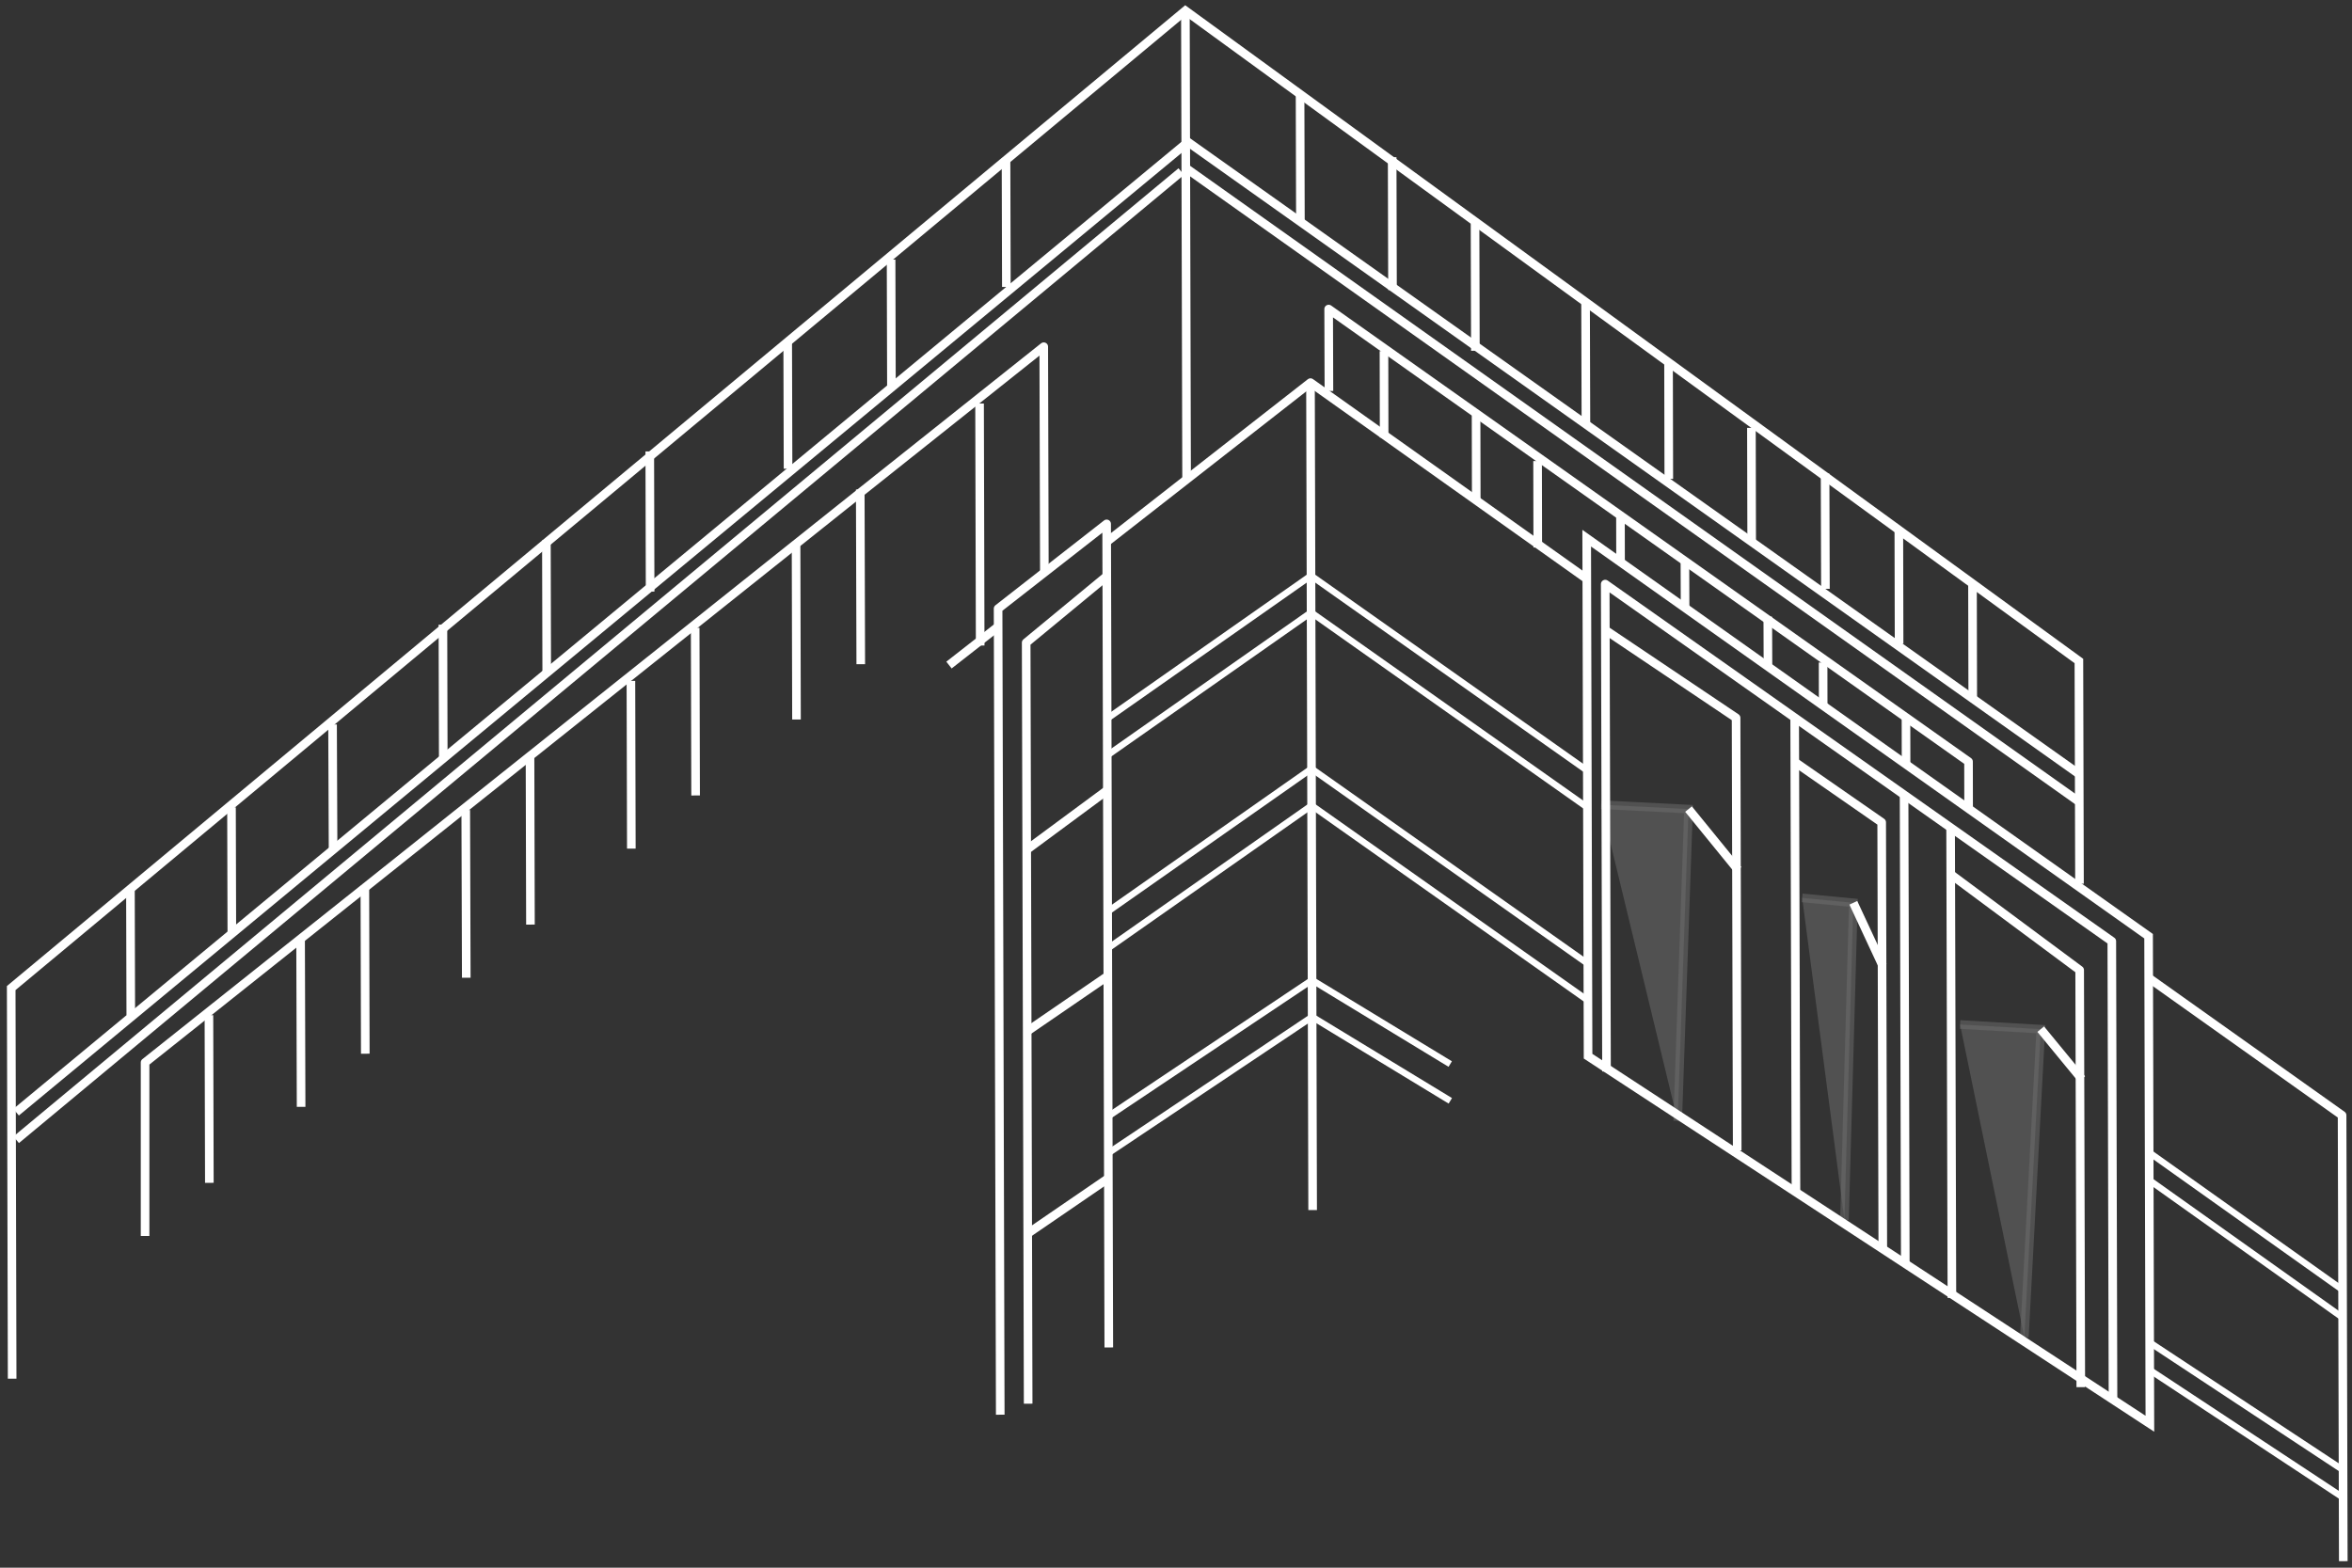 <?xml version="1.0" encoding="UTF-8"?> <svg xmlns="http://www.w3.org/2000/svg" width="273" height="182" viewBox="0 0 273 182" fill="none"><rect x="0" y="0" width="273" height="182" fill="#333333" stroke="none"/> <path d="M1.41 160.06L1.3 114.71L137.59 1.24L241.3 76.74L241.37 102.6" stroke="white" stroke-miterlimit="10"></path> <path d="M137.59 1.24L137.73 55.66" stroke="white" stroke-miterlimit="10"></path> <path d="M110.15 77.21L113.77 74.38L115.86 72.74" stroke="white" stroke-linejoin="round"></path> <path d="M128.45 62.91L152.11 44.42L184.18 67.21" stroke="white" stroke-linejoin="round"></path> <path d="M249.4 113.53L271.85 129.48L271.99 181.24" stroke="white" stroke-linejoin="round"></path> <path d="M249.54 165.29L249.39 108.69L184.17 62.48L184.33 122.62L249.54 165.29Z" stroke="white" stroke-miterlimit="10"></path> <path d="M152.11 44.42L152.36 140.48" stroke="white" stroke-linejoin="round"></path> <path d="M186.47 124.39L186.32 67.81L245.12 109.27L245.26 162.63" stroke="white" stroke-linejoin="round"></path> <path d="M226.41 96.08L226.56 150.68" stroke="white" stroke-linejoin="round"></path> <path d="M221.01 92.269L221.15 146.64" stroke="white" stroke-linejoin="round"></path> <path d="M208.31 83.32L208.46 138.18" stroke="white" stroke-linejoin="round"></path> <path d="M186.33 73.14L201.51 83.34L201.64 133.55" stroke="white" stroke-linejoin="round"></path> <path d="M208.33 88.47L218.41 95.47L218.54 145.15" stroke="white" stroke-linejoin="round"></path> <path d="M226.43 101.51L241.39 112.62L241.52 161.04" stroke="white" stroke-linejoin="round"></path> <path d="M241.34 89.88L137.63 16.31" stroke="white" stroke-linejoin="round"></path> <path d="M241.34 93.09L137.64 19.51" stroke="white" stroke-linejoin="round"></path> <path d="M1.87 129.12L138.19 16.24" stroke="white" stroke-linejoin="round"></path> <path d="M1.88 132.32L137.11 19.92" stroke="white" stroke-linejoin="round"></path> <path d="M113.7 46.85L113.77 74.94" stroke="white" stroke-linejoin="round"></path> <path d="M99.85 56.83L99.91 77.11" stroke="white" stroke-linejoin="round"></path> <path d="M92.4 63.25L92.45 83.53" stroke="white" stroke-linejoin="round"></path> <path d="M80.69 72.89L80.74 92.35" stroke="white" stroke-linejoin="round"></path> <path d="M73.23 79.05L73.28 98.52" stroke="white" stroke-linejoin="round"></path> <path d="M61.52 87.88L61.57 107.34" stroke="white" stroke-linejoin="round"></path> <path d="M54.06 94.04L54.12 113.51" stroke="white" stroke-linejoin="round"></path> <path d="M42.35 102.87L42.4 122.33" stroke="white" stroke-linejoin="round"></path> <path d="M34.89 109.03L34.95 128.5" stroke="white" stroke-linejoin="round"></path> <path d="M24.25 117.86L24.3 137.32" stroke="white" stroke-linejoin="round"></path> <path d="M16.84 143.49V142.73C16.84 139.25 16.84 124.92 16.84 123.35L42.4 103.01L99.85 57.2L121.15 40.25L121.22 66.42" stroke="white" stroke-linejoin="round"></path> <path d="M154.25 45.39L154.22 35.88L228.49 88.42L228.5 94.05" stroke="white" stroke-linejoin="round"></path> <path d="M221.23 83.28L221.24 88.88" stroke="white" stroke-linejoin="round"></path> <path d="M211.61 76.91L211.62 82.15" stroke="white" stroke-linejoin="round"></path> <path d="M205.19 71.59L205.21 77.19" stroke="white" stroke-linejoin="round"></path> <path d="M195.57 65.21L195.59 70.45" stroke="white" stroke-linejoin="round"></path> <path d="M188.09 59.89L188.1 65.49" stroke="white" stroke-linejoin="round"></path> <path d="M178.47 53.52L178.49 63.559" stroke="white" stroke-linejoin="round"></path> <path d="M171.33 48.2L171.35 58.24" stroke="white" stroke-linejoin="round"></path> <path d="M160.64 40.76L160.66 50.8" stroke="white" stroke-linejoin="round"></path> <path d="M116.1 164.24L115.85 70.66L128.45 60.82L128.7 156.43" stroke="white" stroke-linejoin="round"></path> <path d="M119.34 162.96L119.11 74.61L128.46 66.89" stroke="white" stroke-linejoin="round"></path> <path d="M128.52 91.74L119.17 98.65" stroke="white" stroke-linejoin="round"></path> <path d="M128.58 113.31L119.23 119.72" stroke="white" stroke-linejoin="round"></path> <path d="M128.65 136.79L119.29 143.2" stroke="white" stroke-linejoin="round"></path> <g opacity="0.53"> <g opacity="0.53"> <path opacity="0.53" d="M194.73 130.13L195.99 93.93L185.85 93.42" fill="white"></path> <path opacity="0.53" d="M194.73 130.13L195.99 93.93L185.85 93.42" stroke="white" stroke-miterlimit="10"></path> </g> </g> <path d="M271.91 149.75L249.45 133.79" stroke="white" stroke-width="0.75" stroke-linejoin="round"></path> <path d="M271.91 152.96L249.46 137" stroke="white" stroke-width="0.75" stroke-linejoin="round"></path> <path d="M271.96 170.66L249.51 155.85" stroke="white" stroke-width="0.75" stroke-linejoin="round"></path> <path d="M271.97 173.86L249.52 159.05" stroke="white" stroke-width="0.75" stroke-linejoin="round"></path> <path d="M184.24 89.47L152.17 66.83L128.5 83.43" stroke="white" stroke-width="0.75" stroke-linejoin="round"></path> <path d="M184.25 93.74L152.18 71.1L128.51 87.7" stroke="white" stroke-width="0.75" stroke-linejoin="round"></path> <path d="M184.3 111.88L152.23 89.24L128.56 105.84" stroke="white" stroke-width="0.75" stroke-linejoin="round"></path> <path d="M184.31 116.15L152.24 93.51L128.57 110.11" stroke="white" stroke-width="0.75" stroke-linejoin="round"></path> <path d="M168.33 123.53L152.29 113.78L128.63 129.6" stroke="white" stroke-width="0.75" stroke-linejoin="round"></path> <path d="M168.34 127.8L152.3 118.05L128.64 133.87" stroke="white" stroke-width="0.75" stroke-linejoin="round"></path> <path d="M228.95 67.74L228.98 81.12" stroke="white" stroke-linejoin="round"></path> <path d="M220.4 61.36L220.43 74.74" stroke="white" stroke-linejoin="round"></path> <path d="M211.84 54.98L211.88 68.361" stroke="white" stroke-linejoin="round"></path> <path d="M203.29 49.67L203.32 63.05" stroke="white" stroke-linejoin="round"></path> <path d="M193.67 42.23L193.7 55.6" stroke="white" stroke-linejoin="round"></path> <path d="M184.04 35.27L184.08 49.23" stroke="white" stroke-linejoin="round"></path> <path d="M171.21 25.94L171.25 40.72" stroke="white" stroke-linejoin="round"></path> <path d="M161.59 18.25L161.63 33.67" stroke="white" stroke-linejoin="round"></path> <path d="M150.9 10.81L150.94 25.75" stroke="white" stroke-linejoin="round"></path> <path d="M15.14 103.36L15.18 117.88" stroke="white" stroke-linejoin="round"></path> <path d="M26.87 93.731L26.91 108.24" stroke="white" stroke-linejoin="round"></path> <path d="M38.6 84.11L38.66 98.61" stroke="white" stroke-linejoin="round"></path> <path d="M51.41 72.519L51.45 88.109" stroke="white" stroke-linejoin="round"></path> <path d="M63.42 62.72L63.46 78.27" stroke="white" stroke-linejoin="round"></path> <path d="M75.42 52.41L75.46 68.68" stroke="white" stroke-linejoin="round"></path> <path d="M91.43 39.78L91.47 54.42" stroke="white" stroke-linejoin="round"></path> <path d="M103.43 30.14L103.47 45.08" stroke="white" stroke-linejoin="round"></path> <path d="M116.77 18.37L116.81 33.31" stroke="white" stroke-linejoin="round"></path> <path d="M201.73 100.98L195.99 93.93" stroke="white" stroke-miterlimit="10"></path> <g opacity="0.53"> <g opacity="0.53"> <path opacity="0.53" d="M214.09 141.63L215.12 104.81L209.18 104.24" fill="white"></path> <path opacity="0.53" d="M214.09 141.63L215.12 104.81L209.18 104.24" stroke="white" stroke-miterlimit="10"></path> </g> </g> <path d="M218.52 112.11L215.12 104.81" stroke="white" stroke-miterlimit="10"></path> <g opacity="0.53"> <g opacity="0.53"> <path opacity="0.53" d="M234.97 155.23L236.88 119.48L227.51 118.94" fill="white"></path> <path opacity="0.53" d="M234.97 155.23L236.88 119.48L227.51 118.94" stroke="white" stroke-miterlimit="10"></path> </g> </g> <path d="M241.63 125.27L236.87 119.48" stroke="white" stroke-miterlimit="10"></path> </svg> 